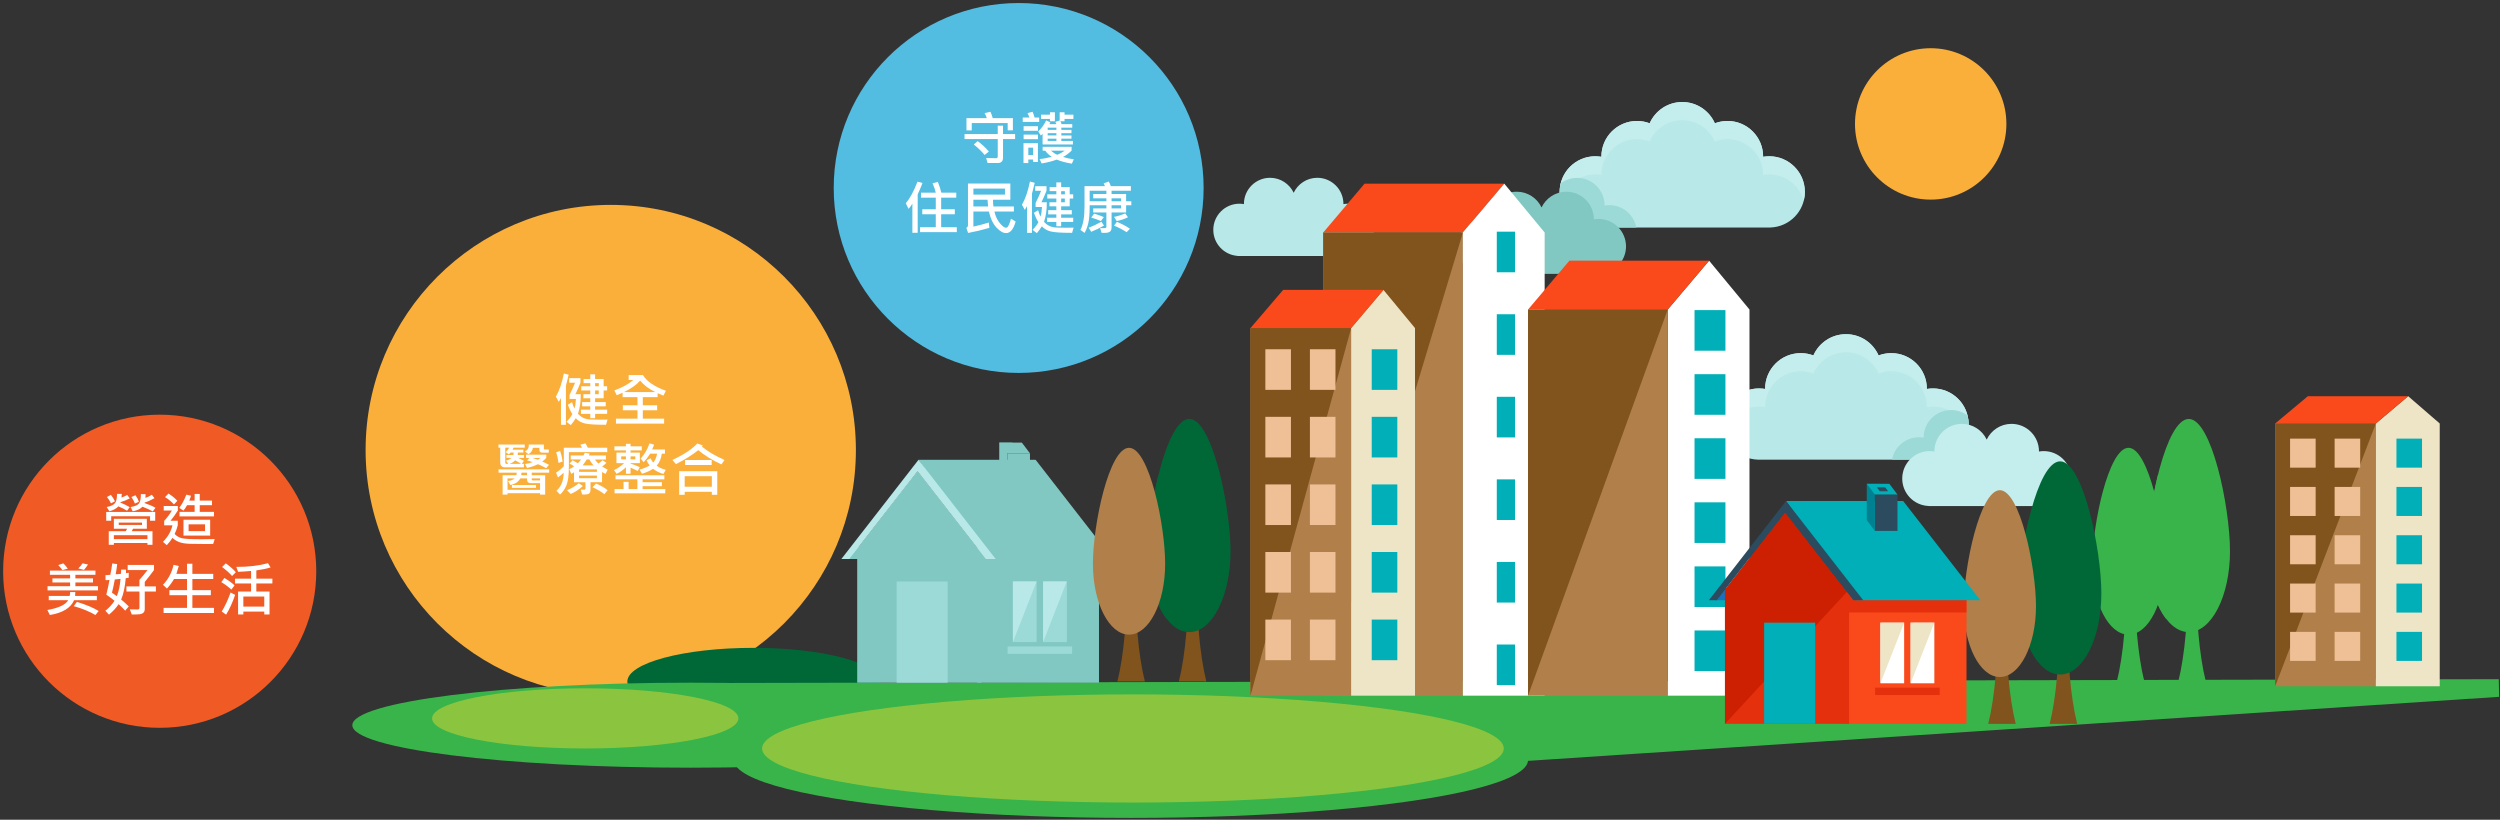<?xml version="1.0" encoding="utf-8"?>
<!-- Generator: Adobe Illustrator 16.0.0, SVG Export Plug-In . SVG Version: 6.00 Build 0)  -->
<!DOCTYPE svg PUBLIC "-//W3C//DTD SVG 1.1//EN" "http://www.w3.org/Graphics/SVG/1.1/DTD/svg11.dtd">
<svg version="1.1" id="圖層_1" xmlns="http://www.w3.org/2000/svg" xmlns:xlink="http://www.w3.org/1999/xlink" x="0px" y="0px"
	 width="860px" height="282px" viewBox="0 0 860 282" enable-background="new 0 0 860 282" xml:space="preserve">
<rect x="0" y="0" width="860" height="282" fill="#333333" stroke="none"/>
<circle fill="#FAAF3B" cx="210.097" cy="154.814" r="84.33"/>
<g enable-background="new    ">
	<path fill="#FFFFFF" d="M195.614,128.908c-0.182,0.827-0.384,1.663-0.605,2.51l-0.332,1.191v13.516h-1.699v-9.199
		c-0.189,0.358-0.443,0.798-0.762,1.318l-0.996-1.797c1.166-1.992,2.083-4.651,2.754-7.979L195.614,128.908z M208.993,144.328
		l-0.518,1.797c-3.737,0-6.219-0.166-7.446-0.498s-2.218-0.918-2.974-1.758c-0.553,0.918-1.12,1.706-1.699,2.363l-1.484-1.123
		c0.885-0.898,1.553-1.784,2.002-2.656c-0.619-0.989-1.129-2.063-1.533-3.223l1.436-0.898c0.254,0.911,0.541,1.644,0.859,2.197
		c0.254-0.847,0.414-1.946,0.479-3.301h-2.197v-1.396c0.599-1.146,1.234-2.539,1.904-4.18h-2.041v-1.563h3.896v1.563
		c-0.423,1.094-1.002,2.412-1.738,3.955h1.836c0.026,2.585-0.293,4.824-0.957,6.719c0.521,0.612,1.125,1.082,1.812,1.411
		s1.509,0.518,2.466,0.566s2.064,0.073,3.32,0.073C207.346,144.377,208.205,144.36,208.993,144.328z M208.856,134.328h-1.201v2.676
		h-2.939v1.309h3.662v1.475h-3.662v1.143h4.141v1.436h-4.141v1.484h-1.66v-1.484h-3.203v-1.436h3.203v-1.143h-2.803v-1.475h2.803
		v-1.309h-2.383v-1.396h2.383v-1.279h-3.115v-1.455h3.115v-1.084h-2.314v-1.416h2.314v-1.602h1.66v1.602h2.939v2.5h1.201V134.328z
		 M205.995,132.873v-1.084h-1.279v1.084H205.995z M205.975,135.607v-1.279h-1.26v1.279H205.975z"/>
	<path fill="#FFFFFF" d="M229.061,134.426l-0.85,1.66c-0.99-0.397-1.654-0.671-1.992-0.82v1.348h-5.088v2.793h4.922v1.719h-4.922
		v2.9h7.324v1.699h-16.563v-1.699h7.402v-2.9h-5.039v-1.719h5.039v-2.793h-5.117v-1.504c-0.605,0.273-1.279,0.554-2.021,0.84
		l-0.82-1.641c2.826-1.048,4.994-2.243,6.504-3.584h-1.582v-1.699h4.922C222.495,131.206,225.122,133.007,229.061,134.426z
		 M225.399,134.865c-2.24-1.113-3.968-2.425-5.186-3.936c-1.198,1.399-3.043,2.712-5.537,3.936H225.399z"/>
</g>
<g enable-background="new    ">
	<path fill="#FFFFFF" d="M180.516,153.992h-3.896c-0.059,0.228-0.16,0.459-0.303,0.693h3.721v0.986h-1.885
		c0.02,0.169,0,0.449-0.059,0.84h2.158v0.996h-1.992c1.055,0.515,1.712,0.847,1.973,0.996l-0.732,1.064h0.732v1.201h-6.514
		c-1.094,0-1.641-0.599-1.641-1.797v-4.98h-0.605v-1.064h9.043V153.992z M188.915,162.605h-5.996v0.859h4.619v6.68h-1.758v-0.479
		h-11.182v0.479h-1.699v-6.68h4.736c0.084-0.306,0.117-0.593,0.098-0.859h-6.221v-1.152h17.402V162.605z M176.678,155.672h-1.006
		c-0.313,0.339-0.524,0.55-0.635,0.635l-1.064-0.781c0.605-0.599,1.006-1.11,1.201-1.533h-1.357v5.117
		c0,0.306,0.166,0.459,0.498,0.459h0.479l-0.713-1.123c0.736-0.156,1.367-0.469,1.895-0.938h-1.738v-0.996h2.344
		C176.659,156.16,176.692,155.88,176.678,155.672z M185.78,168.504v-2.295h-3.145c-0.879,0-1.318-0.381-1.318-1.143v-0.498h-2.324
		c-0.456,0.794-1.043,1.365-1.763,1.714s-1.297,0.522-1.733,0.522l-0.742-1.357c0.84-0.026,1.602-0.319,2.285-0.879h-2.441v3.936
		H185.78z M179.257,159.568c-0.553-0.384-1.234-0.784-2.041-1.201c-0.436,0.488-1.084,0.889-1.943,1.201H179.257z M184.393,167.83
		h-8.301v-0.986h8.301V167.83z M181.317,163.465v-0.859h-1.924c0,0.234-0.033,0.521-0.098,0.859H181.317z M188.778,155.711h-2.1
		c-0.417,0-0.708-0.07-0.874-0.21s-0.249-0.393-0.249-0.757v-0.693H183.3c-0.124,0.977-0.625,1.702-1.504,2.178l-1.26-0.957
		c0.99-0.41,1.442-1.191,1.357-2.344h5.205v1.484c0,0.13,0.078,0.195,0.234,0.195h1.445V155.711z M188.856,159.91l-0.977,1.143
		c-1.139-0.625-2.08-1.081-2.822-1.367c-1.087,0.554-2.34,0.979-3.76,1.279l-0.664-1.338c1.048-0.156,1.917-0.374,2.607-0.654
		c-1.035-0.332-1.683-0.534-1.943-0.605l0.801-0.84h-1.143v-1.123h6.963v1.123c-0.345,0.397-0.807,0.811-1.387,1.24
		C187.346,159.119,188.12,159.5,188.856,159.91z M185.78,165.252v-0.684h-2.861v0.322c0,0.241,0.133,0.361,0.4,0.361H185.78z
		 M185.975,157.527h-2.803l1.846,0.625C185.37,157.95,185.689,157.742,185.975,157.527z"/>
	<path fill="#FFFFFF" d="M208.895,155.525h-13.203v4.922c0,3.015-0.287,5.193-0.859,6.538s-1.299,2.391-2.178,3.14l-1.221-1.299
		c1.641-1.452,2.461-3.525,2.461-6.221c-0.631,0.612-1.286,1.152-1.963,1.621l-0.654-1.621c0.951-0.593,1.842-1.338,2.676-2.236
		v-6.357h6.221c-0.124-0.332-0.309-0.674-0.557-1.025l1.777-0.479c0.241,0.364,0.514,0.866,0.82,1.504h6.68V155.525z
		 M193.534,158.768l-1.396,0.498c-0.221-1.523-0.488-2.751-0.801-3.682l1.338-0.479
		C193.104,156.362,193.391,157.583,193.534,158.768z M200.516,167.186c-1.328,1.204-2.721,2.119-4.18,2.744l-1.279-1.299
		c1.484-0.593,2.826-1.387,4.023-2.383L200.516,167.186z M209.032,161.551l-0.693,1.455c-0.436-0.176-0.85-0.388-1.24-0.635v3.516
		h-3.965v2.578c0,0.501-0.13,0.901-0.391,1.201s-0.833,0.449-1.719,0.449c-0.248,0-0.504-0.01-0.771-0.029l-0.479-1.66
		c0.208,0.013,0.622,0.02,1.24,0.02c0.091,0,0.177-0.044,0.259-0.132s0.122-0.178,0.122-0.269v-2.158h-3.936v-3.418
		c-0.423,0.267-0.732,0.446-0.928,0.537l-0.693-1.582c0.449-0.215,1.002-0.554,1.66-1.016c-0.482-0.364-1.009-0.671-1.582-0.918
		l1.064-1.162c0.423,0.195,1.022,0.544,1.797,1.045c0.612-0.677,0.977-1.113,1.094-1.309h-3.535v-1.396h4.375
		c0.241-0.437,0.404-0.742,0.488-0.918l1.641,0.283c-0.065,0.195-0.153,0.407-0.264,0.635h5.859v1.396h-3.76
		c0.189,0.345,0.576,0.808,1.162,1.387c0.521-0.319,1-0.7,1.436-1.143l1.338,0.898c-0.462,0.488-0.954,0.908-1.475,1.26
		C207.723,160.877,208.355,161.238,209.032,161.551z M205.341,162.313v-0.84h-6.143v0.84H205.341z M205.341,164.51v-0.898h-6.143
		v0.898H205.341z M204.178,160.105c-0.527-0.54-0.996-1.221-1.406-2.041h-0.938c-0.28,0.495-0.752,1.175-1.416,2.041H204.178z
		 M209.012,168.631l-1.113,1.357c-1.009-0.82-2.37-1.614-4.082-2.383l1.201-1.26C206.646,167.003,207.977,167.765,209.012,168.631z"
		/>
	<path fill="#FFFFFF" d="M220.76,154.93h-3.848v0.762h3.203v3.633h-3.203v0.146c1.178,0.378,2.24,0.784,3.184,1.221l-0.703,1.338
		c-0.905-0.476-1.732-0.856-2.48-1.143v2.08h-1.592v-2.236c-1.009,0.983-2.077,1.741-3.203,2.275l-0.898-1.299
		c1.276-0.573,2.428-1.367,3.457-2.383h-2.617v-3.633h3.262v-0.762h-3.965v-1.396h3.965v-0.869h1.592v0.869h3.848V154.93z
		 M228.856,169.705h-17.441v-1.455h3.086v-2.48h1.738v2.48h3.018v-3.359h-7.52v-1.406h16.797v1.406h-7.48v0.996h6.641v1.357h-6.641
		v1.006h7.803V169.705z M215.321,158.006v-1.016H213.7v1.016H215.321z M218.553,158.006v-1.016h-1.641v1.016H218.553z
		 M229.012,161.629l-0.801,1.416c-1.315-0.364-2.5-0.957-3.555-1.777c-1.12,0.729-2.393,1.296-3.818,1.699l-0.84-1.436
		c1.237-0.313,2.396-0.774,3.477-1.387c-0.495-0.664-0.84-1.27-1.035-1.816l1.357-0.684c0.195,0.462,0.495,0.957,0.898,1.484
		c0.631-0.651,1.078-1.67,1.338-3.057h-2.402c-0.697,1.133-1.436,2.106-2.217,2.92l-1.035-1.24c1.302-1.394,2.321-3.142,3.057-5.244
		l1.563,0.439c-0.182,0.566-0.404,1.12-0.664,1.66h4.404v1.465h-1.084c-0.215,1.673-0.794,3.044-1.738,4.111
		C226.614,160.782,227.645,161.265,229.012,161.629z"/>
	<path fill="#FFFFFF" d="M249.218,158.23l-1.045,1.533c-3.145-1.452-5.804-3.089-7.979-4.912c-1.992,1.621-4.551,3.226-7.676,4.814
		l-1.201-1.455c3.763-1.726,6.615-3.606,8.555-5.645l1.904,0.684c-0.111,0.13-0.218,0.251-0.322,0.361
		C243.362,155.239,245.949,156.778,249.218,158.23z M246.737,170.213h-1.865v-1.025h-9.336v1.025h-1.904v-8.125h13.105V170.213z
		 M244.872,167.43v-3.623h-9.336v3.623H244.872z M244.813,159.969h-9.141v-1.719h9.141V159.969z"/>
</g>
<circle fill="#52BCE1" cx="350.421" cy="64.667" r="63.624"/>
<g enable-background="new    ">
	<path fill="#FFFFFF" d="M349.201,47.848h-4.16v6.377c0,0.579-0.143,1.03-0.43,1.353s-0.716,0.49-1.289,0.503h-3.604l-0.479-1.719
		c1.699,0.039,2.826,0.059,3.379,0.059c0.404,0,0.605-0.192,0.605-0.576v-5.996h-11.426v-1.729h11.426v-2.881h1.816v2.881h4.16
		V47.848z M348.439,44.84h-1.797v-2.5h-12.363v2.52h-1.816v-4.219h6.982c-0.104-0.437-0.352-1.016-0.742-1.738l2.021-0.459
		c0.241,0.527,0.501,1.26,0.781,2.197h6.934V44.84z M340.177,52.145l-1.475,1.162c-0.963-1.179-2.204-2.38-3.721-3.604l1.338-1.162
		C337.804,49.642,339.09,50.843,340.177,52.145z"/>
	<path fill="#FFFFFF" d="M357.482,41.939h-5.664v-1.514h2.285c-0.156-0.495-0.371-0.996-0.645-1.504l1.738-0.479
		c0.254,0.521,0.488,1.182,0.703,1.982h1.582V41.939z M357.043,55.719h-1.66v-0.84h-1.641V56.1h-1.66v-6.855h4.961V55.719z
		 M357.062,45.006h-4.941v-1.602h4.941V45.006z M357.062,47.887h-4.941v-1.582h4.941V47.887z M355.383,53.326v-2.52h-1.641v2.52
		H355.383z M369.26,40.924h-3.057v0.801h-1.426c0.189,0.293,0.322,0.618,0.4,0.977h3.682v1.221h-3.76v0.762h3.486v1.143h-3.486
		v0.762h3.486v1.113h-3.486v0.781h3.984v1.221h-10.439v-3.662c-0.215,0.241-0.417,0.437-0.605,0.586l-0.879-1.406
		c1.094-1.055,2.008-2.327,2.744-3.818l1.396,0.684c-0.078,0.195-0.172,0.4-0.283,0.615h2.363c-0.078-0.273-0.205-0.534-0.381-0.781
		l1.523-0.459v-2.842h1.68v0.82h3.057V40.924z M369.386,54.801l-0.664,1.504c-2.096-0.345-3.832-0.813-5.205-1.406
		c-1.588,0.586-3.32,1.028-5.195,1.328l-0.703-1.523c1.217-0.085,2.611-0.345,4.18-0.781c-0.885-0.527-1.644-1.228-2.275-2.1h-0.859
		v-1.318h9.961v1.318c-1.042,0.996-2.028,1.722-2.959,2.178C366.681,54.332,367.922,54.599,369.386,54.801z M362.883,41.705h-1.699
		v-0.781h-3.066v-1.484h3.066v-0.82h1.699V41.705z M363.4,44.684v-0.762h-2.998v0.762H363.4z M363.4,46.588v-0.762h-2.998v0.762
		H363.4z M363.4,48.482v-0.781h-2.998v0.781H363.4z M366.281,51.822h-4.756c0.723,0.638,1.449,1.11,2.178,1.416
		C364.523,52.933,365.383,52.46,366.281,51.822z"/>
</g>
<g enable-background="new    ">
	<path fill="#FFFFFF" d="M317.326,62.941c-0.215,0.632-0.543,1.455-0.986,2.471l-0.654,1.475V80.08h-1.826v-10
		c-0.475,0.755-0.915,1.345-1.318,1.768l-0.957-1.924c1.445-1.692,2.79-4.173,4.033-7.441L317.326,62.941z M329.142,79.865h-12.656
		v-1.719h5.42v-4.443h-4.648v-1.719h4.648V68h-5.088v-1.719h5.088c-0.248-1.087-0.622-2.161-1.123-3.223l1.816-0.498
		c0.56,1.321,0.967,2.562,1.221,3.721h5.137V68h-5.195v3.984h4.697v1.719h-4.697v4.443h5.381V79.865z"/>
	<path fill="#FFFFFF" d="M349.386,76.203c-0.729,2.656-1.83,3.984-3.301,3.984c-1.016,0-2.123-0.645-3.32-1.934
		s-2.061-3.118-2.588-5.488h-5.332v5.176c1.686-0.352,3.463-0.817,5.332-1.396l0.166,1.836c-2.5,0.735-4.941,1.321-7.324,1.758
		l-0.596-1.797c0.371-0.144,0.557-0.423,0.557-0.84V63.127h14.58v5.576h-5.957c-0.02,0.84,0.026,1.614,0.137,2.324h7.041v1.738
		h-6.699c0.358,1.602,0.975,2.93,1.851,3.984s1.574,1.582,2.095,1.582c0.195,0,0.361-0.049,0.498-0.146s0.337-0.438,0.601-1.021
		s0.477-1.229,0.64-1.938L349.386,76.203z M345.705,66.945v-2.061h-10.859v2.061H345.705z M339.904,71.027
		c-0.091-0.677-0.16-1.452-0.205-2.324h-4.854v2.324H339.904z"/>
	<path fill="#FFFFFF" d="M355.939,62.883c-0.182,0.827-0.384,1.663-0.605,2.51l-0.332,1.191V80.1h-1.699V70.9
		c-0.189,0.358-0.443,0.798-0.762,1.318l-0.996-1.797c1.166-1.992,2.083-4.651,2.754-7.979L355.939,62.883z M369.318,78.303
		l-0.518,1.797c-3.737,0-6.219-0.166-7.446-0.498s-2.218-0.918-2.974-1.758c-0.553,0.918-1.12,1.706-1.699,2.363l-1.484-1.123
		c0.885-0.898,1.553-1.784,2.002-2.656c-0.619-0.989-1.129-2.063-1.533-3.223l1.436-0.898c0.254,0.911,0.541,1.644,0.859,2.197
		c0.254-0.847,0.414-1.946,0.479-3.301h-2.197v-1.396c0.599-1.146,1.234-2.539,1.904-4.18h-2.041v-1.563h3.896v1.563
		c-0.423,1.094-1.002,2.412-1.738,3.955h1.836c0.026,2.585-0.293,4.824-0.957,6.719c0.521,0.612,1.125,1.082,1.812,1.411
		s1.509,0.518,2.466,0.566s2.064,0.073,3.32,0.073C367.671,78.352,368.531,78.335,369.318,78.303z M369.181,68.303h-1.201v2.676
		h-2.939v1.309h3.662v1.475h-3.662v1.143h4.141v1.436h-4.141v1.484h-1.66V76.34h-3.203v-1.436h3.203v-1.143h-2.803v-1.475h2.803
		v-1.309h-2.383v-1.396h2.383v-1.279h-3.115v-1.455h3.115v-1.084h-2.314v-1.416h2.314v-1.602h1.66v1.602h2.939v2.5h1.201V68.303z
		 M366.32,66.848v-1.084h-1.279v1.084H366.32z M366.301,69.582v-1.279h-1.26v1.279H366.301z"/>
	<path fill="#FFFFFF" d="M389.181,70.607h-1.797v2.48h-5v5.117c0,0.696-0.186,1.188-0.557,1.475s-0.97,0.43-1.797,0.43
		c-0.326,0-0.69-0.01-1.094-0.029l-0.498-1.621c0.443,0.02,0.797,0.029,1.064,0.029c0.514,0,0.825-0.032,0.933-0.098
		s0.161-0.188,0.161-0.371v-4.932h-4.531v-1.406h4.531v-1.074h-5.752c0.013,2.806-0.151,4.893-0.493,6.26s-0.767,2.451-1.274,3.252
		l-1.416-1.035c0.944-1.719,1.416-4.427,1.416-8.125v-6.934h7.041c-0.078-0.222-0.231-0.544-0.459-0.967l1.758-0.615
		c0.313,0.579,0.547,1.106,0.703,1.582h6.904v1.582h-6.641v1.133h5v2.5h1.797V70.607z M379.777,77.6
		c-1.413,0.827-2.877,1.54-4.395,2.139l-0.898-1.416c1.445-0.521,2.91-1.208,4.395-2.061L379.777,77.6z M380.597,69.24v-1.016
		h-4.531V66.74h4.531v-1.133h-5.752v3.633H380.597z M379.719,74.68l-0.996,1.367c-1.068-0.462-2.181-0.862-3.34-1.201l0.996-1.367
		C377.779,73.896,378.892,74.296,379.719,74.68z M385.646,69.24v-1.016h-3.262v1.016H385.646z M385.646,71.682v-1.074h-3.262v1.074
		H385.646z M388.019,74.738c-1.074,0.56-2.367,0.996-3.877,1.309l-0.918-1.445c1.146-0.202,2.438-0.603,3.877-1.201L388.019,74.738z
		 M388.703,78.684l-1.143,1.201c-1.224-0.82-2.669-1.575-4.336-2.266l0.977-1.318C385.946,77.023,387.447,77.817,388.703,78.684z"/>
</g>
<circle fill="#F05A24" cx="54.934" cy="196.508" r="53.859"/>
<g enable-background="new    ">
	<path fill="#FFFFFF" d="M53.391,179.141h-1.777v-1.543H38.254v1.543h-1.719v-3.027h16.855V179.141z M44.631,171.455
		c-0.963,0.521-2.015,0.947-3.154,1.279l-0.059,0.166c1.172,0.456,2.236,0.974,3.193,1.553l-0.898,1.24
		c-0.827-0.527-1.82-1.025-2.979-1.494c-0.768,0.788-1.803,1.348-3.105,1.68l-0.918-1.465c1.328-0.254,2.251-0.669,2.769-1.245
		s0.776-1.668,0.776-3.276h1.641c-0.026,0.515-0.062,0.935-0.107,1.26c0.723-0.234,1.383-0.534,1.982-0.898L44.631,171.455z
		 M39.533,172.441l-1.357,0.713c-0.352-0.781-0.814-1.507-1.387-2.178l1.348-0.742C38.742,170.964,39.208,171.699,39.533,172.441z
		 M52.453,187.412h-1.738v-0.615H39.172v0.615h-1.758v-4.678h5.84c0.176-0.254,0.329-0.54,0.459-0.859h-4.541v-3.418H50.51v3.418
		h-4.736c-0.124,0.293-0.277,0.579-0.459,0.859h7.139V187.412z M50.715,185.459v-1.357H39.172v1.357H50.715z M48.85,180.576v-0.801
		h-7.998v0.801H48.85z M53.498,174.678l-0.947,1.26c-0.912-0.54-2.09-1.081-3.535-1.621c-0.827,0.813-1.953,1.335-3.379,1.563
		l-0.703-1.465c1.4-0.228,2.339-0.617,2.817-1.167s0.718-1.646,0.718-3.286L50.09,170c0.02,0.3,0,0.726-0.059,1.279
		c0.684-0.222,1.419-0.583,2.207-1.084l0.898,1.182c-1.295,0.735-2.409,1.23-3.34,1.484l-0.107,0.176
		C51.148,173.525,52.418,174.072,53.498,174.678z M47.795,172.598l-1.396,0.635c-0.267-0.774-0.667-1.526-1.201-2.256l1.396-0.615
		C47.121,171.064,47.522,171.81,47.795,172.598z"/>
	<path fill="#FFFFFF" d="M73.85,185.439l-0.518,1.68c-0.781,0.013-1.673,0.02-2.676,0.02c-2.096,0-3.898-0.022-5.405-0.068
		s-2.728-0.249-3.662-0.61s-1.685-0.842-2.251-1.44c-0.488,0.788-1.143,1.628-1.963,2.52l-1.318-1.143
		c1.712-1.731,2.799-3.626,3.262-5.684h-2.842v-1.533c0.983-1.062,1.869-2.243,2.656-3.545h-2.822v-1.563h4.863v1.563
		c-0.846,1.341-1.686,2.51-2.52,3.506h2.5v1.572c-0.273,1.087-0.635,2.077-1.084,2.969c0.697,0.762,1.559,1.257,2.588,1.484
		s3.294,0.342,6.797,0.342C70.881,185.508,72.346,185.485,73.85,185.439z M61.018,172.275l-1.182,1.24
		c-0.931-1.003-1.953-1.836-3.066-2.5l1.182-1.24C59.156,170.537,60.178,171.37,61.018,172.275z M73.615,177.637H61.75v-1.563h5.205
		v-2.295h-2.598c-0.449,0.82-0.869,1.445-1.26,1.875l-1.426-0.957c0.905-1.172,1.719-2.686,2.441-4.541l1.582,0.361
		c-0.104,0.462-0.299,1.028-0.586,1.699h1.846v-2.305h1.758v2.305h4.219v1.563h-4.219v2.295h4.902V177.637z M72.297,184.238h-9.18
		v-5.439h9.18V184.238z M70.53,182.715v-2.354h-5.654v2.354H70.53z"/>
</g>
<g enable-background="new    ">
	<path fill="#FFFFFF" d="M33.313,206.461H25.49c-1.152,2.676-3.932,4.375-8.34,5.098l-0.859-1.719
		c3.88-0.684,6.273-1.81,7.178-3.379H16.77v-1.465h7.207c0.091-0.423,0.137-0.862,0.137-1.318h1.797
		c-0.02,0.527-0.045,0.967-0.078,1.318h7.48V206.461z M33.713,203.102H16.35v-1.445h7.764v-1.279H18.03v-1.416h6.084v-1.221H17.17
		v-1.445h15.664v1.445H25.93v1.221h6.064v1.416H25.93v1.279h7.783V203.102z M23.332,195.621l-1.855,0.498
		c-0.436-0.625-0.924-1.204-1.465-1.738l1.777-0.586C22.362,194.349,22.877,194.957,23.332,195.621z M33.938,210.182l-1.104,1.396
		c-2.096-1.243-4.583-2.263-7.461-3.057l1.084-1.484C29.608,208.001,32.102,209.049,33.938,210.182z M30.276,194.195
		c-0.371,0.593-0.83,1.208-1.377,1.846l-1.963-0.488c0.631-0.651,1.123-1.243,1.475-1.777L30.276,194.195z"/>
	<path fill="#FFFFFF" d="M44.289,208.619l-1.24,1.455c-0.638-0.735-1.39-1.481-2.256-2.236c-0.742,1.179-1.842,2.38-3.301,3.604
		l-1.24-1.328c1.178-0.925,2.227-2.07,3.145-3.438c-0.365-0.332-1.305-1.038-2.822-2.119c0.488-1.966,0.85-3.652,1.084-5.059
		c-0.527,0.071-0.977,0.098-1.348,0.078l-0.02-1.719c0.814-0.039,1.367-0.078,1.66-0.117c0.26-1.224,0.482-2.532,0.664-3.926
		l1.699,0.244c-0.124,1.165-0.296,2.324-0.518,3.477c0.417,0.02,1.016-0.026,1.797-0.137c0.065-0.534,0.098-1.022,0.098-1.465h1.641
		c0.033,0.573,0.039,0.979,0.02,1.221c0.293-0.026,0.605-0.065,0.938-0.117l-0.02,1.719c-0.495,0.098-0.833,0.149-1.016,0.156
		c-0.254,3.034-0.781,5.476-1.582,7.324C42.616,206.998,43.489,207.792,44.289,208.619z M41.457,199.137
		c-0.599,0.091-1.253,0.159-1.963,0.205c-0.313,1.719-0.638,3.229-0.977,4.531c0.866,0.618,1.419,1.019,1.66,1.201
		C40.848,203.499,41.275,201.52,41.457,199.137z M53.635,203.492h-3.838v5.928c0,0.612-0.145,1.055-0.435,1.328
		s-0.669,0.449-1.138,0.527s-1.432,0.117-2.891,0.117l-0.684-1.777c0.905,0.026,1.807,0.039,2.705,0.039
		c0.41,0,0.615-0.205,0.615-0.615v-5.547h-4.473v-1.777h4.473v-2.236c1.016-1.146,1.937-2.272,2.764-3.379h-6.816v-1.758h9.053
		v1.758c-1.042,1.433-2.1,2.793-3.174,4.082v1.533h3.838V203.492z"/>
	<path fill="#FFFFFF" d="M73.615,210.875H56.272v-1.758h8.066v-4.365h-6.064v-1.758h6.064v-3.818h-4.482
		c-0.736,1.276-1.549,2.37-2.441,3.281l-1.357-1.299c1.816-1.862,3.034-4.15,3.652-6.865l1.787,0.42
		c-0.228,0.853-0.501,1.755-0.82,2.705h3.662v-3.506h1.836v3.506h7.178v1.758h-7.178v3.818h6.357v1.758h-6.357v4.365h7.441V210.875z
		"/>
	<path fill="#FFFFFF" d="M80.676,201.373l-1.084,1.445c-0.996-0.918-2.148-1.771-3.457-2.559l1.055-1.445
		C78.713,199.726,79.875,200.579,80.676,201.373z M80.891,204.635c-0.918,2.663-1.957,4.932-3.115,6.807l-1.504-1.084
		c1.139-1.849,2.155-4.03,3.047-6.543L80.891,204.635z M81.135,196.842l-1.299,1.299c-0.918-1.028-2.064-2.058-3.438-3.086
		l1.279-1.279C79.254,194.947,80.406,195.97,81.135,196.842z M93.694,200.719h-5.518v2.773h4.541v7.881H90.91v-0.977h-7.197v0.977
		h-1.816v-7.881h4.473v-2.773h-5.518l-0.02-1.66h5.537v-2.646c-1.576,0.149-3.066,0.244-4.473,0.283l-0.625-1.68
		c4.186,0,7.826-0.427,10.918-1.279l0.889,1.465c-1.361,0.417-2.995,0.755-4.902,1.016v2.842h5.518V200.719z M90.91,208.678v-3.477
		h-7.197v3.477H90.91z"/>
</g>
<g>
	<g>
		<g>
			<path fill="#B8E8E8" d="M463.679,70.075c-0.527,0-1.04,0.054-1.542,0.14c0-0.02,0.004-0.04,0.004-0.06
				c0-4.967-4.028-8.993-8.995-8.993c-3.59,0-6.68,2.107-8.122,5.15c-1.442-3.043-4.532-5.15-8.121-5.15
				c-4.967,0-8.993,4.026-8.993,8.993c0,0.02,0.002,0.04,0.002,0.06c-0.503-0.086-1.016-0.14-1.542-0.14
				c-4.967,0-8.993,4.025-8.993,8.993c0,4.74,3.672,8.617,8.327,8.959l-0.01,0.034h38.283v-0.016
				c4.826-0.157,8.695-4.11,8.695-8.978C472.672,74.101,468.646,70.075,463.679,70.075z"/>
		</g>
		<g>
			<path fill="#B8E8E8" d="M608.616,53.758c-0.716,0-1.417,0.065-2.099,0.184c0-0.025,0.001-0.049,0.001-0.072
				c0-6.768-5.486-12.256-12.255-12.256c-1.533,0-3,0.284-4.354,0.8c-1.899-4.307-6.205-7.314-11.214-7.314
				s-9.313,3.008-11.214,7.314c-1.354-0.516-2.82-0.8-4.354-0.8c-6.77,0-12.255,5.488-12.255,12.256c0,0.023,0,0.047,0,0.072
				c-0.681-0.118-1.382-0.184-2.1-0.184c-6.768,0-12.255,5.486-12.255,12.256c0,6.461,5.002,11.752,11.345,12.218l-0.01,0.038
				h61.166l-0.002-0.012c6.582-0.214,11.852-5.612,11.852-12.244C620.872,59.244,615.387,53.758,608.616,53.758z"/>
			<path fill="#C4EEED" d="M608.616,53.758c-0.716,0-1.417,0.065-2.099,0.184c0-0.025,0.001-0.049,0.001-0.072
				c0-6.768-5.486-12.256-12.255-12.256c-1.533,0-3,0.284-4.354,0.8c-1.899-4.307-6.205-7.314-11.214-7.314
				s-9.313,3.008-11.214,7.314c-1.354-0.516-2.82-0.8-4.354-0.8c-6.77,0-12.255,5.488-12.255,12.256c0,0.023,0,0.047,0,0.072
				c-0.681-0.118-1.382-0.184-2.1-0.184c-6.768,0-12.255,5.486-12.255,12.256c0,1.077,0.144,2.122,0.405,3.12
				c1.382-5.255,6.163-9.13,11.85-9.13c0.718,0,1.419,0.064,2.1,0.182c0-0.023,0-0.047,0-0.071c0-6.769,5.485-12.255,12.255-12.255
				c1.532,0,3,0.283,4.354,0.798c1.899-4.305,6.205-7.313,11.214-7.313s9.313,3.008,11.214,7.313
				c1.354-0.515,2.819-0.798,4.354-0.798c6.769,0,12.255,5.486,12.255,12.255c0,0.024-0.001,0.048-0.001,0.071
				c0.682-0.117,1.383-0.182,2.099-0.182c5.688,0,10.471,3.876,11.853,9.131c0.262-0.998,0.403-2.044,0.403-3.121
				C620.872,59.244,615.387,53.758,608.616,53.758z"/>
			<path fill="#9CDAD7" d="M553.6,70.555c-0.555,0-1.094,0.057-1.621,0.148c0-0.021,0.002-0.043,0.002-0.063
				c0-5.221-4.229-9.451-9.45-9.451c-2.12,0-4.075,0.7-5.648,1.88c-0.232,0.943-0.358,1.931-0.358,2.944
				c0,6.461,5.002,11.752,11.345,12.218l-0.01,0.038h15.027C562.066,73.88,558.225,70.555,553.6,70.555z"/>
			<g>
				<path fill="#81C8C2" d="M549.898,75.314c-0.553,0-1.094,0.055-1.62,0.146c0-0.021,0.002-0.041,0.002-0.062
					c0-5.222-4.23-9.451-9.451-9.451c-3.771,0-7.019,2.215-8.533,5.412c-1.517-3.197-4.764-5.412-8.535-5.412
					c-5.22,0-9.451,4.229-9.451,9.451c0,0.021,0.003,0.041,0.003,0.062c-0.527-0.091-1.067-0.146-1.62-0.146
					c-5.221,0-9.451,4.229-9.451,9.449c0,4.983,3.858,9.056,8.751,9.416l-0.01,0.034h40.229v-0.015
					c5.071-0.166,9.139-4.32,9.139-9.436C559.35,79.544,555.117,75.314,549.898,75.314z"/>
			</g>
		</g>
		<g>
			<path fill="#B8E8E8" d="M664.94,133.62c-0.716,0-1.417,0.064-2.099,0.184c0-0.024,0.001-0.048,0.001-0.071
				c0-6.771-5.485-12.256-12.255-12.256c-1.533,0-3,0.283-4.354,0.798c-1.899-4.307-6.204-7.313-11.215-7.313
				c-5.008,0-9.313,3.006-11.213,7.313c-1.354-0.515-2.821-0.798-4.354-0.798c-6.767,0-12.253,5.485-12.253,12.256
				c0,0.023,0.001,0.047,0.001,0.071c-0.683-0.119-1.383-0.184-2.101-0.184c-6.768,0-12.255,5.487-12.255,12.255
				c0,6.633,5.271,12.032,11.852,12.246l-0.002,0.01h61.166l-0.01-0.037c6.343-0.467,11.345-5.758,11.345-12.219
				C677.196,139.107,671.71,133.62,664.94,133.62z"/>
			<path fill="#C4EEED" d="M664.94,133.62c-0.716,0-1.417,0.064-2.099,0.184c0-0.024,0.001-0.048,0.001-0.071
				c0-6.771-5.485-12.256-12.255-12.256c-1.533,0-3,0.283-4.354,0.798c-1.899-4.307-6.204-7.313-11.215-7.313
				c-5.008,0-9.313,3.006-11.213,7.313c-1.354-0.515-2.821-0.798-4.354-0.798c-6.767,0-12.253,5.485-12.253,12.256
				c0,0.023,0.001,0.047,0.001,0.071c-0.683-0.119-1.383-0.184-2.101-0.184c-6.768,0-12.255,5.487-12.255,12.255
				c0,1.078,0.144,2.123,0.403,3.122c1.382-5.255,6.163-9.131,11.852-9.131c0.718,0,1.418,0.064,2.101,0.183
				c0-0.025-0.001-0.049-0.001-0.073c0-6.767,5.486-12.255,12.253-12.255c1.533,0,3.001,0.283,4.354,0.799
				c1.898-4.306,6.205-7.313,11.213-7.313c5.011,0,9.314,3.008,11.215,7.313c1.354-0.516,2.819-0.799,4.354-0.799
				c6.77,0,12.255,5.488,12.255,12.255c0,0.024-0.001,0.048-0.001,0.073c0.682-0.118,1.383-0.183,2.099-0.183
				c5.688,0,10.47,3.874,11.854,9.129c0.262-0.997,0.402-2.042,0.402-3.12C677.196,139.107,671.71,133.62,664.94,133.62z"/>
			<path fill="#9CDAD7" d="M671.188,141.051c-5.22,0-9.45,4.231-9.45,9.452c0,0.021,0.003,0.041,0.003,0.063
				c-0.526-0.092-1.066-0.148-1.621-0.148c-4.625,0-8.469,3.325-9.283,7.714h15.024l-0.01-0.036
				c6.343-0.468,11.345-5.759,11.345-12.22c0-1.015-0.126-1.999-0.357-2.942C675.265,141.75,673.309,141.051,671.188,141.051z"/>
			<g>
				<path fill="#C4EEED" d="M703.028,155.176c-0.554,0-1.094,0.057-1.62,0.146c0-0.021,0.002-0.041,0.002-0.062
					c0-5.222-4.229-9.452-9.45-9.452c-3.771,0-7.021,2.217-8.534,5.412c-1.516-3.195-4.764-5.412-8.536-5.412
					c-5.219,0-9.449,4.23-9.449,9.452c0,0.021,0.002,0.039,0.002,0.062c-0.526-0.092-1.065-0.146-1.62-0.146
					c-5.221,0-9.452,4.23-9.452,9.45c0,5.114,4.066,9.269,9.142,9.435l-0.001,0.018h40.229l-0.01-0.035
					c4.893-0.359,8.75-4.434,8.75-9.416C712.479,159.406,708.247,155.176,703.028,155.176z"/>
			</g>
		</g>
		<circle fill="#FAAF3B" cx="664.159" cy="42.627" r="26.04"/>
	</g>
	<g>
		<ellipse fill="#006837" cx="259.18" cy="234.471" rx="43.378" ry="11.613"/>
		<g>
			<path fill="#39B44A" d="M734.696,199.725h-2.432h-1.111c0.586,11.131-0.695,25.793-2.958,34.707h5.389h4.072
				C735.392,225.518,734.11,210.855,734.696,199.725z"/>
			<path fill="#39B44A" d="M755.84,199.725h-2.431h-1.11c0.585,11.131-0.695,25.793-2.96,34.707h5.391h4.07
				C756.534,225.518,755.255,210.855,755.84,199.725z"/>
			<path fill="#39B44A" d="M752.941,144.119c-7.829,0-14.177,30.154-14.177,45.516s6.348,27.814,14.177,27.814
				s14.177-12.453,14.177-27.814S760.771,144.119,752.941,144.119z"/>
			<path fill="#39B44A" d="M738.765,189.635c0,9.688,2.523,18.219,6.354,23.197c2.104-4.366,3.394-10.257,3.394-16.739
				c0-9.011-2.492-23.829-6.197-32.646C740.105,172.395,738.765,182.576,738.765,189.635z"/>
			<path fill="#39B44A" d="M732.201,154.044c-6.86,0-12.425,26.429-12.425,39.892s5.563,24.377,12.425,24.377
				c6.863,0,12.426-10.914,12.426-24.377S739.065,154.044,732.201,154.044z"/>
		</g>
		<polygon fill="#39B44A" points="246.87,234.941 308.15,276.072 859.699,239.703 859.571,233.636 		"/>
		<g>
			<g>
				<polygon fill="#FA491B" points="455.184,79.989 503.234,79.989 517.464,63.174 469.412,63.174 				"/>
				<rect x="455.184" y="79.989" fill="#B07F4A" width="48.051" height="159.313"/>
				<polygon fill="#81531D" points="455.184,239.305 503.234,79.989 455.184,79.989 				"/>
				<polygon fill="#FFFFFF" points="503.234,79.989 503.234,239.305 531.361,239.305 531.361,79.989 517.464,63.174 				"/>
			</g>
			<g>
				<rect x="514.895" y="79.695" fill="#00AFB7" width="6.273" height="13.968"/>
				<rect x="514.895" y="108.098" fill="#00AFB7" width="6.273" height="13.97"/>
				<rect x="514.895" y="136.5" fill="#00AFB7" width="6.273" height="13.973"/>
				<rect x="514.895" y="164.904" fill="#00AFB7" width="6.273" height="13.97"/>
				<rect x="514.895" y="193.311" fill="#00AFB7" width="6.273" height="13.969"/>
				<rect x="514.895" y="221.712" fill="#00AFB7" width="6.273" height="13.97"/>
			</g>
			<g>
				<polygon fill="#B07F4A" points="430.156,112.888 430.156,239.305 464.789,239.305 464.789,112.888 456.252,110.146 				"/>
				<polygon fill="#81531D" points="430.156,112.888 430.156,239.305 464.789,112.888 456.252,110.146 				"/>
				<polygon fill="#EEE4C6" points="464.789,112.858 464.789,239.305 486.763,239.305 486.763,112.858 475.906,99.722 				"/>
				<polygon fill="#FA491B" points="430.156,112.867 433.549,112.858 464.789,112.858 475.906,99.722 441.402,99.722 				"/>
			</g>
			<polygon fill="#FFFFFF" points="573.695,106.481 573.695,239.305 601.822,239.305 601.822,106.481 587.925,89.667 			"/>
			<rect x="525.645" y="106.481" fill="#B07F4A" width="48.051" height="132.822"/>
			<polygon fill="#81531D" points="525.645,239.305 573.695,106.481 525.645,106.481 			"/>
			<polygon fill="#FA491B" points="525.645,106.481 573.695,106.481 587.925,89.667 539.875,89.667 			"/>
			<g>
				<rect x="582.918" y="106.678" fill="#00AFB7" width="10.633" height="13.971"/>
				<rect x="582.918" y="128.72" fill="#00AFB7" width="10.633" height="13.969"/>
				<rect x="582.918" y="150.759" fill="#00AFB7" width="10.633" height="13.972"/>
				<rect x="582.918" y="172.801" fill="#00AFB7" width="10.633" height="13.971"/>
				<rect x="582.918" y="194.841" fill="#00AFB7" width="10.633" height="13.972"/>
				<rect x="582.918" y="216.881" fill="#00AFB7" width="10.633" height="13.971"/>
			</g>
			<g>
				<rect x="471.877" y="120.143" fill="#00AFB7" width="8.799" height="13.97"/>
				<rect x="471.877" y="143.391" fill="#00AFB7" width="8.799" height="13.971"/>
				<rect x="471.877" y="166.641" fill="#00AFB7" width="8.799" height="13.969"/>
				<rect x="471.877" y="189.889" fill="#00AFB7" width="8.799" height="13.969"/>
				<rect x="471.877" y="213.137" fill="#00AFB7" width="8.799" height="13.969"/>
			</g>
			<g>
				<rect x="450.609" y="120.143" fill="#EFC096" width="8.797" height="13.97"/>
				<rect x="450.609" y="143.391" fill="#EFC096" width="8.797" height="13.971"/>
				<rect x="450.609" y="166.641" fill="#EFC096" width="8.797" height="13.969"/>
				<rect x="450.609" y="189.889" fill="#EFC096" width="8.797" height="13.969"/>
				<rect x="450.609" y="213.137" fill="#EFC096" width="8.797" height="13.969"/>
			</g>
			<g>
				<g>
					<rect x="435.285" y="120.143" fill="#EFC096" width="8.797" height="13.97"/>
				</g>
				<g>
					<rect x="435.285" y="143.391" fill="#EFC096" width="8.797" height="13.971"/>
				</g>
				<g>
					<rect x="435.285" y="166.641" fill="#EFC096" width="8.797" height="13.969"/>
				</g>
				<g>
					<rect x="435.285" y="189.889" fill="#EFC096" width="8.797" height="13.969"/>
				</g>
				<g>
					<rect x="435.285" y="213.137" fill="#EFC096" width="8.797" height="13.969"/>
				</g>
			</g>
		</g>
		<g>
			<g>
				<polygon fill="#B07F4A" points="782.656,145.698 782.656,236.07 817.289,236.07 817.289,145.698 808.754,143.738 				"/>
				<polygon fill="#81531D" points="782.656,145.698 782.656,236.07 817.289,145.698 808.754,143.738 				"/>
				<polygon fill="#EEE4C6" points="817.289,145.68 817.289,236.07 839.264,236.07 839.264,145.68 828.406,136.286 				"/>
				<polygon fill="#FA491B" points="782.656,145.684 786.051,145.68 817.289,145.68 828.406,136.286 793.903,136.286 				"/>
			</g>
			<g>
				<rect x="824.379" y="150.885" fill="#00AFB7" width="8.797" height="9.987"/>
				<rect x="824.379" y="167.505" fill="#00AFB7" width="8.797" height="9.987"/>
				<rect x="824.379" y="184.125" fill="#00AFB7" width="8.797" height="9.986"/>
				<rect x="824.379" y="200.744" fill="#00AFB7" width="8.797" height="9.986"/>
				<rect x="824.379" y="217.363" fill="#00AFB7" width="8.797" height="9.986"/>
			</g>
			<g>
				<rect x="803.11" y="150.885" fill="#EFC096" width="8.797" height="9.987"/>
				<rect x="803.11" y="167.505" fill="#EFC096" width="8.797" height="9.987"/>
				<rect x="803.11" y="184.125" fill="#EFC096" width="8.797" height="9.986"/>
				<rect x="803.11" y="200.744" fill="#EFC096" width="8.797" height="9.986"/>
				<rect x="803.11" y="217.363" fill="#EFC096" width="8.797" height="9.986"/>
			</g>
			<g>
				<g>
					<rect x="787.786" y="150.885" fill="#EFC096" width="8.798" height="9.987"/>
				</g>
				<g>
					<rect x="787.786" y="167.505" fill="#EFC096" width="8.798" height="9.987"/>
				</g>
				<g>
					<rect x="787.786" y="184.125" fill="#EFC096" width="8.798" height="9.986"/>
				</g>
				<g>
					<rect x="787.786" y="200.744" fill="#EFC096" width="8.798" height="9.986"/>
				</g>
				<g>
					<rect x="787.786" y="217.363" fill="#EFC096" width="8.798" height="9.986"/>
				</g>
			</g>
		</g>
		<g>
			<g>
				<path fill="#81531D" d="M690.447,214.307h-2.431h-1.112c0.587,11.133-0.694,25.795-2.958,34.707h5.391h4.07
					C691.143,240.102,689.861,225.438,690.447,214.307z"/>
				<path fill="#81531D" d="M711.592,214.307h-2.432h-1.109c0.584,11.133-0.696,25.795-2.961,34.707h5.391h4.07
					C712.286,240.102,711.006,225.438,711.592,214.307z"/>
				<path fill="#006837" d="M708.692,158.701c-7.829,0-14.177,30.156-14.177,45.517c0,15.361,6.348,27.813,14.177,27.813
					s14.177-12.452,14.177-27.813C722.868,188.857,716.521,158.701,708.692,158.701z"/>
				<path fill="#006837" d="M694.516,204.218c0,9.688,2.523,18.218,6.354,23.197c2.104-4.366,3.396-10.258,3.396-16.74
					c0-9.01-2.494-23.827-6.198-32.646C695.856,186.977,694.516,197.157,694.516,204.218z"/>
				<path fill="#B07F4A" d="M687.953,168.626c-6.861,0-12.425,26.429-12.425,39.892s5.563,24.377,12.425,24.377
					c6.862,0,12.426-10.914,12.426-24.377S694.816,168.626,687.953,168.626z"/>
			</g>
			<polygon fill="#1A70BB" points="589.954,206.473 595.75,206.473 595.75,201.457 591.741,203.188 			"/>
			<rect x="634.596" y="202.775" fill="#FA491B" width="41.88" height="46.236"/>
			<polygon fill="#E4300C" points="634.596,209.271 635.585,210.682 676.476,210.682 676.476,202.775 634.596,202.775 			"/>
			<polygon fill="#00AFB7" points="614.396,172.336 638.34,206.473 681.219,206.473 654.676,172.336 			"/>
			<polygon fill="#E4300C" points="614.07,176.282 593.47,202.775 593.385,202.775 593.385,249.014 636.105,249.014 
				636.105,202.775 634.672,202.775 			"/>
			<polygon fill="#CD2002" points="614.07,176.282 593.47,202.775 593.385,202.775 593.385,249.014 636.105,202.775 
				634.672,202.775 			"/>
			<polygon fill="#2C4B5F" points="587.852,206.473 590.569,206.473 614.07,176.282 637.559,206.473 640.939,206.473 
				614.396,172.336 			"/>
			<g>
				<rect x="644.96" y="170.113" fill="#2C4B5F" width="7.776" height="12.518"/>
				<polygon fill="#008192" points="642.166,178.941 642.166,178.941 644.96,182.631 644.96,168.955 646.741,166.439 
					642.166,166.439 				"/>
				<polygon fill="#00AFB7" points="642.166,166.434 644.96,170.123 652.737,170.123 649.941,166.434 				"/>
				<polygon fill="#2C4B5F" points="645.621,167.632 646.648,168.986 649.505,168.986 648.479,167.632 				"/>
			</g>
			<rect x="606.865" y="214.195" fill="#00AFB7" width="17.554" height="34.816"/>
			<g>
				<g>
					<rect x="657.248" y="214.195" fill="#FFFFFF" width="8.166" height="20.856"/>
					<rect x="646.861" y="214.195" fill="#FFFFFF" width="8.167" height="20.856"/>
				</g>
				<g>
					<polygon fill="#EEE4C6" points="657.248,235.053 665.414,214.195 657.248,214.195 					"/>
					<polygon fill="#EEE4C6" points="646.861,235.053 655.028,214.195 646.861,214.195 					"/>
				</g>
				<rect x="645.031" y="236.552" fill="#E4300C" width="22.215" height="2.544"/>
			</g>
		</g>
		<g>
			<polygon fill="#81C8C2" points="291.528,192.299 297.325,192.299 297.325,187.284 293.316,189.016 			"/>
			<rect x="336.17" y="188.604" fill="#81C8C2" width="41.879" height="46.236"/>
			<polygon fill="#81C8C2" points="336.17,195.098 337.158,196.508 378.049,196.508 378.049,188.604 336.17,188.604 			"/>
			<polygon fill="#81C8C2" points="315.97,158.162 339.913,192.299 382.794,192.299 356.248,158.162 			"/>
			<polygon fill="#81C8C2" points="315.645,162.109 295.043,188.604 294.959,188.604 294.959,234.841 337.68,234.841 
				337.68,188.604 336.245,188.604 			"/>
			<polygon fill="#81C8C2" points="315.645,162.109 295.043,188.604 294.959,188.604 294.959,234.841 337.68,188.604 
				336.245,188.604 			"/>
			<polygon fill="#B8E8E8" points="289.426,192.299 292.143,192.299 315.645,162.109 339.132,192.299 342.514,192.299 
				315.97,158.162 			"/>
			<g>
				<rect x="346.532" y="155.939" fill="#81C8C2" width="7.777" height="12.518"/>
				<polygon fill="#81C8C2" points="343.739,164.77 343.74,164.77 346.532,168.457 346.532,154.781 348.315,152.268 
					343.739,152.268 				"/>
				<polygon fill="#81C8C2" points="343.739,152.26 346.532,155.949 354.311,155.949 351.516,152.26 				"/>
				<polygon fill="#81C8C2" points="347.196,153.459 348.223,154.814 351.077,154.814 350.052,153.459 				"/>
			</g>
			<rect x="308.439" y="200.023" fill="#9CDAD7" width="17.553" height="34.816"/>
			<g>
				<g>
					<rect x="358.822" y="200.023" fill="#9CDAD7" width="8.167" height="20.856"/>
					<rect x="348.437" y="200.023" fill="#9CDAD7" width="8.165" height="20.856"/>
				</g>
				<g>
					<polygon fill="#B8E8E8" points="358.822,220.881 366.989,200.023 358.822,200.023 					"/>
					<polygon fill="#B8E8E8" points="348.437,220.881 356.602,200.023 348.437,200.023 					"/>
				</g>
				<rect x="346.605" y="222.38" fill="#9CDAD7" width="22.215" height="2.543"/>
			</g>
		</g>
		<g>
			<path fill="#81531D" d="M390.882,199.725h-2.432h-1.111c0.585,11.131-0.695,25.793-2.96,34.707h5.391h4.07
				C391.575,225.518,390.295,210.855,390.882,199.725z"/>
			<path fill="#81531D" d="M412.025,199.725h-2.431h-1.111c0.586,11.131-0.696,25.793-2.96,34.707h5.391h4.071
				C412.721,225.518,411.44,210.855,412.025,199.725z"/>
			<path fill="#006837" d="M409.127,144.119c-7.83,0-14.179,30.154-14.179,45.516s6.349,27.814,14.179,27.814
				c7.828,0,14.176-12.453,14.176-27.814S416.955,144.119,409.127,144.119z"/>
			<path fill="#006837" d="M394.948,189.635c0,9.688,2.523,18.219,6.354,23.197c2.104-4.366,3.394-10.257,3.394-16.739
				c0-9.011-2.492-23.829-6.198-32.646C396.288,172.395,394.948,182.576,394.948,189.635z"/>
			<path fill="#B07F4A" d="M388.388,154.044c-6.861,0-12.425,26.429-12.425,39.892s5.563,24.377,12.425,24.377
				s12.425-10.914,12.425-24.377S395.25,154.044,388.388,154.044z"/>
		</g>
		<ellipse fill="#39B44A" cx="237.559" cy="249.466" rx="116.357" ry="14.624"/>
		<ellipse fill="#39B44A" cx="389.054" cy="261.45" rx="136.591" ry="19.912"/>
		<ellipse fill="#8BC53F" cx="389.731" cy="257.471" rx="127.566" ry="18.602"/>
		<ellipse fill="#8BC53F" cx="201.322" cy="247.122" rx="52.688" ry="10.347"/>
	</g>
</g>
</svg>
